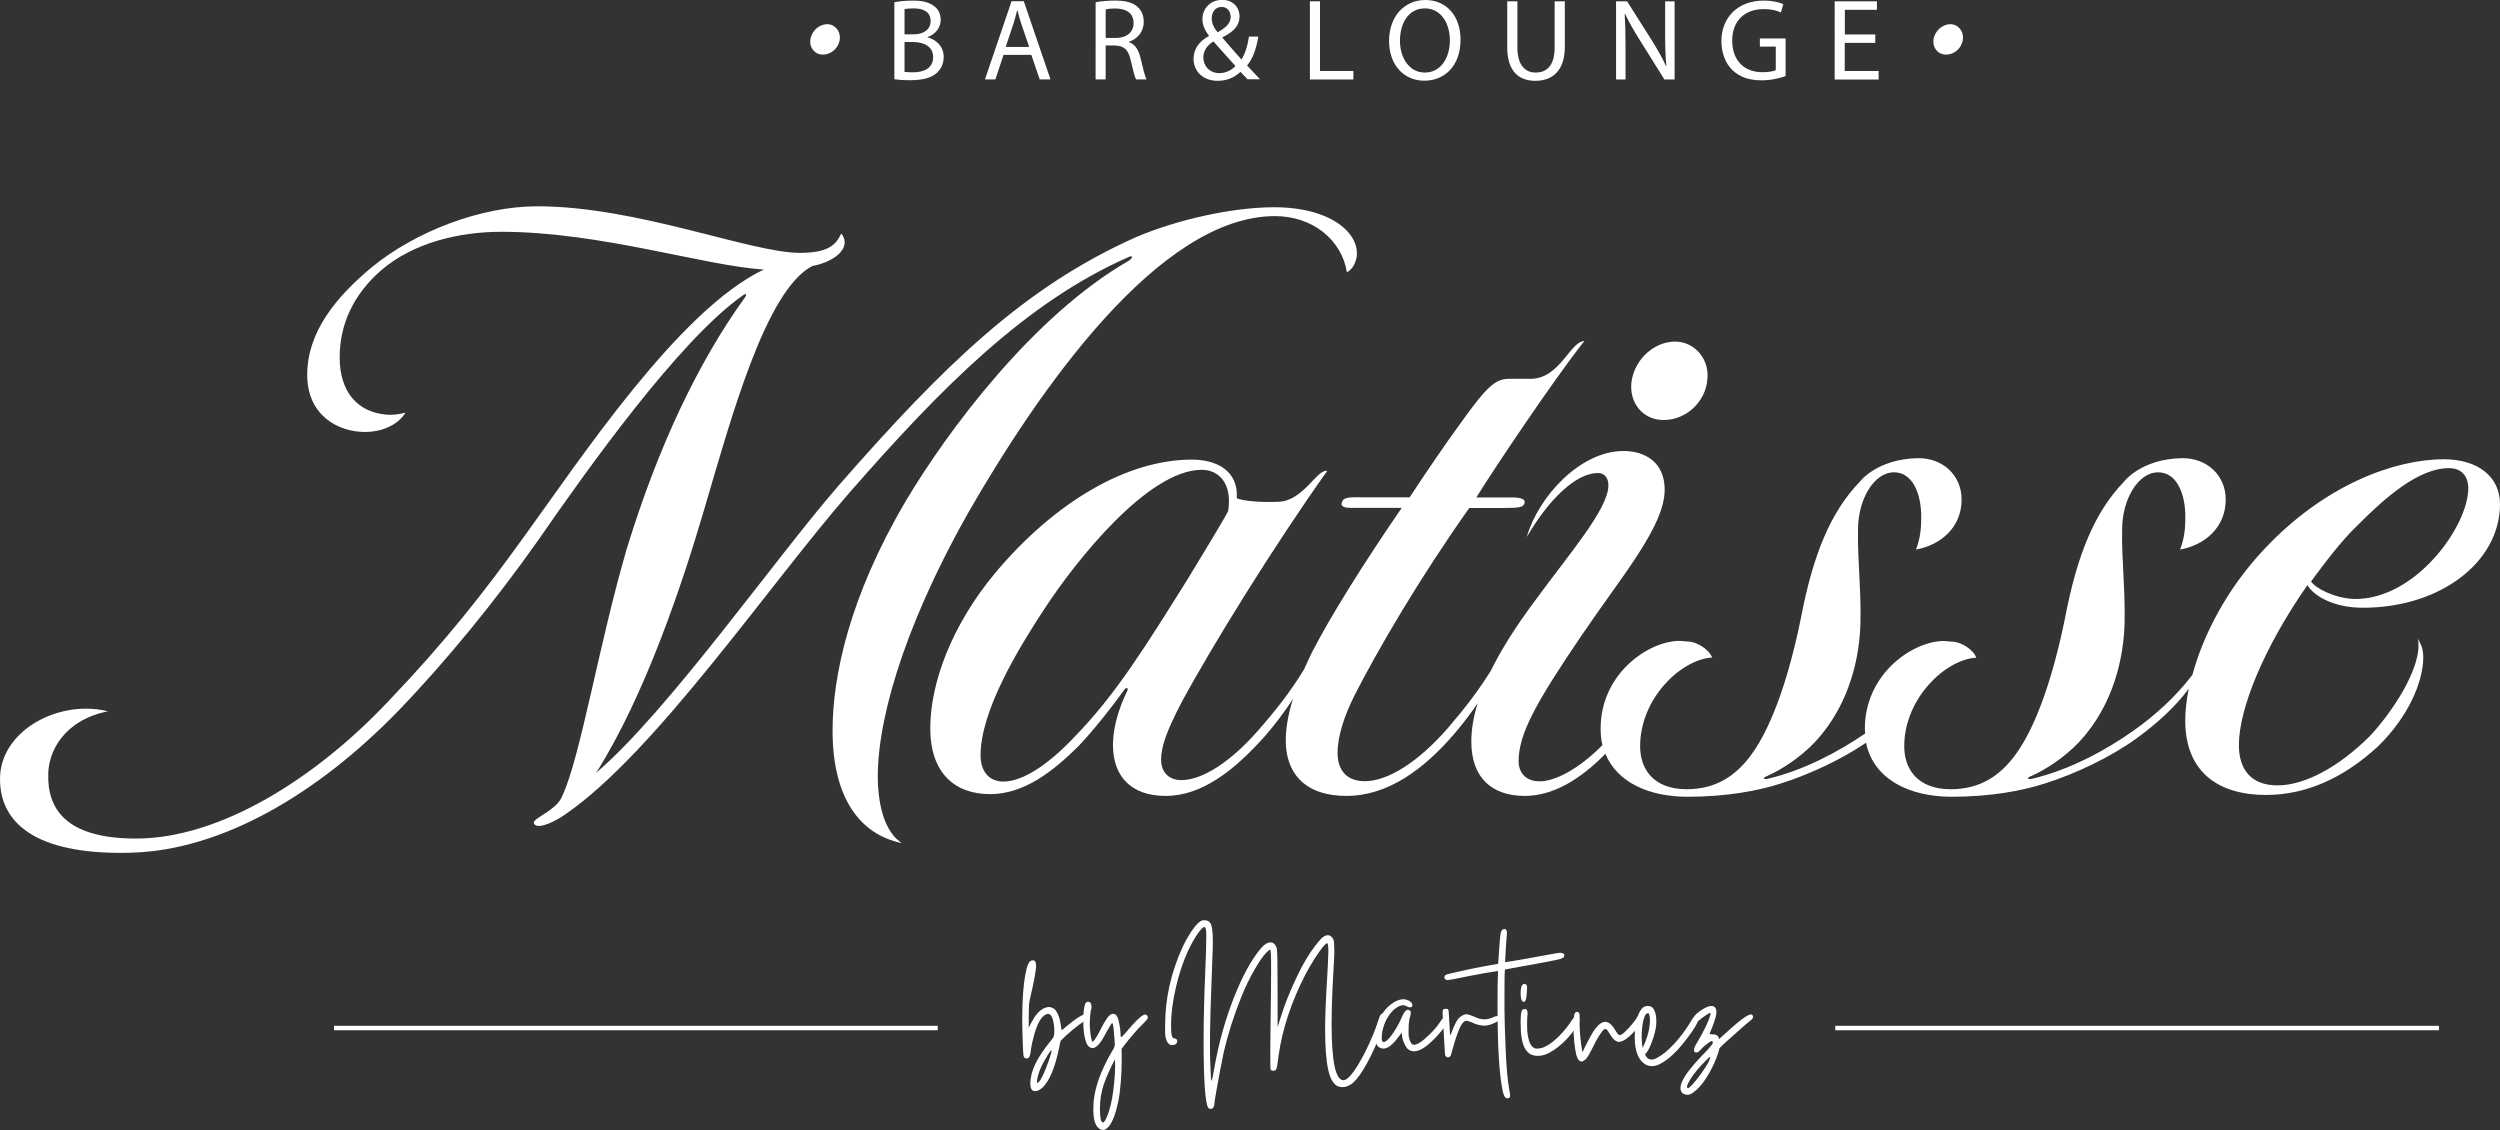 <?xml version="1.0" encoding="utf-8"?>
<!-- Generator: Adobe Illustrator 28.1.0, SVG Export Plug-In . SVG Version: 6.00 Build 0)  -->
<svg version="1.1" id="Layer_1" xmlns="http://www.w3.org/2000/svg" xmlns:xlink="http://www.w3.org/1999/xlink" x="0px" y="0px"
	 viewBox="0 0 208.81 94.38" style="enable-background:new 0 0 208.81 94.38;" xml:space="preserve">
<rect x="0" y="0" width="208.81" height="94.38" fill="#333333" stroke="none"/>
<style type="text/css">
	.st0{fill:#FFFFFF;}
</style>
<g>
	<g>
		<g>
			<path class="st0" d="M74.7,0.19c0.37-0.08,0.95-0.14,1.54-0.14c0.84,0,1.39,0.15,1.79,0.47c0.34,0.25,0.54,0.64,0.54,1.15
				c0,0.63-0.42,1.18-1.1,1.43v0.02c0.62,0.16,1.35,0.67,1.35,1.64c0,0.56-0.22,0.99-0.55,1.31C77.81,6.5,77.08,6.7,76.01,6.7
				c-0.58,0-1.03-0.04-1.31-0.08V0.19z M75.55,2.87h0.77c0.89,0,1.41-0.47,1.41-1.1c0-0.77-0.58-1.07-1.43-1.07
				c-0.39,0-0.61,0.03-0.75,0.06V2.87z M75.55,6c0.16,0.03,0.41,0.04,0.71,0.04c0.87,0,1.68-0.32,1.68-1.27
				c0-0.89-0.77-1.26-1.69-1.26h-0.7V6z"/>
			<path class="st0" d="M83.82,4.58l-0.68,2.05h-0.87l2.22-6.53h1.02l2.23,6.53h-0.9l-0.7-2.05H83.82z M85.96,3.92l-0.64-1.88
				c-0.15-0.43-0.24-0.81-0.34-1.19h-0.02c-0.1,0.39-0.2,0.78-0.33,1.18L84,3.92H85.96z"/>
			<path class="st0" d="M91.51,0.19c0.43-0.09,1.04-0.14,1.62-0.14c0.9,0,1.48,0.16,1.89,0.53c0.33,0.29,0.51,0.74,0.51,1.24
				c0,0.86-0.54,1.43-1.23,1.67v0.03c0.5,0.17,0.8,0.64,0.96,1.32c0.21,0.91,0.37,1.54,0.5,1.79h-0.87
				c-0.11-0.18-0.25-0.75-0.44-1.56c-0.19-0.9-0.54-1.24-1.31-1.27h-0.79v2.83h-0.84V0.19z M92.35,3.17h0.86
				c0.9,0,1.47-0.49,1.47-1.24c0-0.84-0.61-1.21-1.5-1.22c-0.41,0-0.7,0.04-0.83,0.08V3.17z"/>
			<path class="st0" d="M104.22,6.64c-0.18-0.18-0.36-0.37-0.61-0.64c-0.56,0.52-1.19,0.75-1.91,0.75c-1.27,0-2.01-0.85-2.01-1.83
				c0-0.89,0.53-1.5,1.28-1.91V2.97c-0.34-0.43-0.54-0.9-0.54-1.37c0-0.79,0.57-1.61,1.66-1.61c0.81,0,1.44,0.54,1.44,1.39
				c0,0.69-0.4,1.23-1.43,1.74v0.03c0.55,0.64,1.17,1.36,1.59,1.82c0.3-0.46,0.5-1.09,0.63-1.91h0.78
				c-0.17,1.03-0.46,1.84-0.94,2.41c0.35,0.37,0.69,0.74,1.08,1.15H104.22z M103.19,5.51c-0.39-0.43-1.11-1.22-1.84-2.05
				c-0.35,0.22-0.84,0.64-0.84,1.33c0,0.75,0.55,1.32,1.34,1.32C102.41,6.1,102.88,5.85,103.19,5.51z M101.21,1.53
				c0,0.47,0.21,0.82,0.49,1.17c0.66-0.38,1.09-0.73,1.09-1.28c0-0.4-0.22-0.84-0.76-0.84C101.49,0.58,101.21,1.03,101.21,1.53z"/>
			<path class="st0" d="M109.41,0.11h0.84v5.82h2.79v0.71h-3.63V0.11z"/>
			<path class="st0" d="M121.99,3.3c0,2.25-1.37,3.44-3.03,3.44c-1.72,0-2.94-1.34-2.94-3.31c0-2.07,1.29-3.43,3.03-3.43
				C120.84,0,121.99,1.37,121.99,3.3z M116.93,3.41c0,1.4,0.76,2.65,2.08,2.65c1.34,0,2.09-1.23,2.09-2.71
				c0-1.3-0.68-2.65-2.08-2.65C117.62,0.69,116.93,1.98,116.93,3.41z"/>
			<path class="st0" d="M126.74,0.11v3.87c0,1.46,0.65,2.08,1.52,2.08c0.97,0,1.59-0.64,1.59-2.08V0.11h0.85v3.81
				c0,2.01-1.06,2.83-2.47,2.83c-1.34,0-2.34-0.77-2.34-2.79V0.11H126.74z"/>
			<path class="st0" d="M134.98,6.64V0.11h0.92l2.09,3.3c0.48,0.77,0.86,1.45,1.17,2.12l0.02-0.01c-0.08-0.87-0.1-1.67-0.1-2.68
				V0.11h0.79v6.53h-0.85l-2.07-3.31c-0.46-0.73-0.89-1.47-1.22-2.18l-0.03,0.01c0.05,0.82,0.07,1.61,0.07,2.69v2.79H134.98z"/>
			<path class="st0" d="M149.14,6.35c-0.38,0.14-1.12,0.36-2.01,0.36c-0.99,0-1.8-0.25-2.44-0.86c-0.56-0.54-0.91-1.41-0.91-2.43
				c0.01-1.95,1.35-3.37,3.54-3.37c0.76,0,1.35,0.16,1.63,0.3l-0.2,0.69c-0.35-0.16-0.78-0.28-1.44-0.28
				c-1.59,0-2.63,0.99-2.63,2.63c0,1.66,1,2.64,2.52,2.64c0.55,0,0.93-0.08,1.12-0.17V3.89h-1.33V3.21h2.15V6.35z"/>
			<path class="st0" d="M156.62,3.58h-2.54v2.35h2.83v0.71h-3.67V0.11h3.53v0.71h-2.68v2.06h2.54V3.58z"/>
		</g>
	</g>
	<g>
		<path class="st0" d="M162.9,2.02c0.65,0,1.13,0.59,1.05,1.24c-0.06,0.71-0.68,1.3-1.41,1.3c-0.68,0-1.13-0.57-1.05-1.24
			C161.6,2.56,162.25,2.02,162.9,2.02z"/>
		<path class="st0" d="M69.09,2.02c0.65,0,1.13,0.59,1.05,1.24c-0.06,0.71-0.68,1.3-1.41,1.3c-0.68,0-1.13-0.57-1.05-1.24
			C67.79,2.56,68.44,2.02,69.09,2.02z"/>
	</g>
</g>
<g>
	<defs>
		<path id="SVGID_1_" d="M197.37,50.76c6.45,0,11.44-3.81,11.44-8.66c0-2.27-1.83-3.74-4.69-3.74c-4.11,0-9.98,2.13-15.04,7.55
			c-3.13,3.33-5.07,7.17-5.96,10.45c-1.38,1.83-3.18,3.44-4.91,4.66c-2.27,1.61-5.35,3.3-8.51,4.03c-0.37,0.07-0.44-0.07-0.07-0.22
			c1.17-0.51,2.79-1.54,4.03-2.86c2.13-2.27,3.45-5.43,3.74-8.95c0.22-2.79-0.22-6.31-0.15-8.8c0-2.49,1.32-4.77,3.01-4.77
			c1.54,0,2.27,1.76,2.27,3.74c0,0.88-0.07,1.76-0.44,2.71c2.05-0.37,3.81-1.83,3.81-4.18c0-2.05-1.61-3.49-3.67-3.45
			c-3.45,0.07-4.85,1.99-4.85,1.99c-2.39,2.47-3.88,6.01-4.9,11.36c-0.95,4.69-2.35,8.95-4.11,11.37c-1.32,1.83-3.01,2.93-5.43,2.93
			c-2.79,0-3.89-1.69-3.89-3.59c0-1.72,0.63-3.29,1.55-4.54c0.07-0.08,0.13-0.17,0.2-0.25c1.22-1.54,2.87-2.53,4.27-2.61
			c-0.29-0.73-1.25-1.25-1.83-1.32l-0.88-0.07c-2.57,0-6.6,2.71-6.6,7.33c0,0.14,0.01,0.27,0.02,0.4c-2.23,1.53-5.15,3.08-8.14,3.78
			c-0.37,0.07-0.44-0.07-0.07-0.22c1.17-0.51,2.79-1.54,4.03-2.86c2.13-2.27,3.45-5.43,3.74-8.95c0.22-2.79-0.22-6.31-0.15-8.8
			c0-2.49,1.32-4.77,3.01-4.77c1.54,0,2.27,1.76,2.27,3.74c0,0.88-0.07,1.76-0.44,2.71c2.05-0.37,3.81-1.83,3.81-4.18
			c0-2.05-1.61-3.49-3.67-3.45c-3.45,0.07-4.85,1.99-4.85,1.99c-2.39,2.47-3.88,6.01-4.9,11.36c-0.95,4.69-2.35,8.95-4.11,11.37
			c-1.32,1.83-3.01,2.93-5.43,2.93c-2.79,0-3.89-1.69-3.89-3.59c0-4.03,3.45-7.26,6.01-7.41c-0.29-0.73-1.25-1.25-1.83-1.32
			l-0.88-0.07c-2.57,0-6.6,2.71-6.6,7.33c0,0.49,0.05,0.95,0.15,1.38c-2.05,2.06-3.99,3.02-5.24,3.02c-1.25,0-1.76-0.81-1.76-1.69
			c0-2.27,1.47-4.91,5.21-10.42c3.37-4.99,6.99-9.17,6.99-12.25c0-2.27-1.61-3.23-3.45-3.23c-3.59,0-7.11,3.81-8.07,7.19
			c1.83-3.15,4.11-5.35,5.94-5.35c0.59,0,0.88,0.44,0.88,1.03c0,1.98-3.33,5.79-6.11,9.61c-1.59,2.12-2.83,4.08-3.72,5.89
			c-0.97,1.55-2.03,2.97-3.55,4.74c-2.42,2.79-4.99,4.47-6.97,4.47c-1.61,0-2.27-1.03-2.27-2.35c0-1.47,0.59-3.15,1.39-4.77
			c1.98-3.89,5.5-9.9,9.61-15.7h2.86c1.39,0,1.69-0.07,1.76-0.44c0.07-0.29-0.29-0.44-1.1-0.44h-2.93
			c1.25-2.05,6.45-9.83,9.02-13.06c-1.17,0-2.05,3.15-4.47,3.15c-0.51,0-1.39,0-1.76,0c-1.17,0-1.83,0.51-4.18,3.81
			c-1.03,1.39-3.08,4.4-4.18,6.09h-3.81c-0.95,0-1.69-0.07-1.83,0.37c-0.15,0.29,0,0.51,0.73,0.51h4.25
			c-3.23,4.69-6.01,9.17-7.48,12.03c-0.25,0.5-0.47,0.99-0.68,1.46c-1.13,1.85-2.31,3.37-3.94,5.22c-2.2,2.49-4.55,4.03-6.31,4.03
			c-1.1,0-1.69-0.73-1.69-1.69c0-1.17,0.51-2.49,1.69-4.77c2.57-4.77,7.85-13.28,12.18-19.36c-0.81-0.22-1.98,2.49-4.03,2.57
			c-1.61,0.07-3.01-0.07-3.52-0.29c0.15-2.35-1.76-3.23-3.74-3.23c-5.43,0-11.44,3.52-16.43,9.46c-3.67,4.4-5.43,9.24-5.43,12.98
			c0,3.74,2.05,5.5,4.99,5.5c2.86,0,5.28-1.91,7.41-4.03c1.32-1.39,2.86-3.37,3.81-4.69c0.22-0.29,0.37-0.07,0.22,0.15
			c-0.29,0.59-1.17,2.49-1.17,4.47c0,2.64,1.54,4.25,4.4,4.25c3.08,0,5.79-2.2,8.29-4.99c0.81-0.94,1.62-1.99,2.34-3.11
			c-0.46,1.49-0.66,2.81-0.58,3.99c0.22,2.57,1.91,4.11,5.06,4.11c3.37,0,6.38-2.13,9.02-5.21c0.71-0.84,1.36-1.68,1.93-2.53
			c-0.35,1.14-0.53,2.2-0.53,3.19c0,3.08,1.76,4.55,4.47,4.55c2.27,0,4.55-1.29,6.73-3.52c0.99,2.43,3.71,3.59,6.86,3.59
			c3.3,0,5.94-0.51,7.77-1.1c2.38-0.75,5.06-2,7.14-3.41c0.62,3.05,3.62,4.51,7.14,4.51c3.3,0,5.94-0.51,7.77-1.1
			c2.57-0.81,5.5-2.2,7.63-3.74c1.77-1.28,3.29-2.67,4.41-4.18c-0.19,0.95-0.29,1.84-0.29,2.64c0,4.4,2.86,6.23,6.75,6.23
			c3.3,0,6.45-1.39,9.32-4.03c2.57-2.49,3.81-5.43,3.81-7.48c0-0.73-0.22-1.1-0.44-1.54c0.44,2.49-2.49,6.53-4.03,8.14
			c-2.57,2.57-5.43,4.11-7.7,4.11c-2.27,0-3.23-1.39-3.23-3.37c0-2.93,1.98-7.99,5.72-13.35C193.26,49.73,194.8,50.76,197.37,50.76z
			 M197,43.79c2.2-2.2,4.99-4.69,7.55-4.69c1.1,0,1.61,0.73,1.61,1.69c0,3.15-4.4,9.32-9.54,9.24c-1.69-0.07-3.3-0.95-3.59-1.47
			C194.07,47.16,195.53,45.18,197,43.79z M89.75,61.54c-1.91,2.05-4.18,3.74-5.94,3.74c-1.17,0-1.91-0.81-1.91-2.2
			c0-3.67,3.08-8.8,5.35-12.25c2.64-4.03,8.65-11.59,13.13-11.59c1.39,0,2.57,1.1,2.2,3.45c-0.37,0.73-2.42,4.11-3.45,5.79
			C95.77,53.84,93.2,58.02,89.75,61.54z M136.27,31.88c0.29-1.97,1.97-3.35,3.64-3.35c1.67,0,2.91,1.53,2.69,3.2
			c-0.15,1.82-1.75,3.35-3.64,3.35C137.21,35.09,136.05,33.63,136.27,31.88z M75.33,70.42c-3.59-0.73-5.79-3.89-5.79-9.39
			c0-4.55,1.39-11.15,6.09-19.14c3.52-5.94,10.71-15.55,18.63-20.1c0.44-0.29,0.37-0.51-0.07-0.29
			c-8.58,3.81-15.62,10.93-23.25,19.66C64.18,48.93,54.72,62.86,47.24,68c-0.81,0.59-2.2,1.25-2.57,0.88
			c-0.29-0.29,0.22-0.51,1.1-1.1c0.59-0.44,0.95-0.73,1.17-1.25c1.54-3.23,3.08-12.76,5.43-20.76c2.57-8.36,5.87-15.4,9.83-20.9
			c0.22-0.29,0.15-0.44-0.22-0.15c-5.28,3.74-12.91,14.45-17.02,20.39c-3.52,4.99-7.63,10.05-11.66,14.23
			C26.55,66.31,18.56,71,11,71.22c-7.33,0.22-11-2.05-11-6.16c0-3.45,3.59-5.87,7.19-5.87c0.66,0,1.17,0.07,1.83,0.22
			c-3.67,0.73-4.99,3.37-4.99,5.28c-0.07,2.86,1.47,5.35,7.33,5.35c7.04,0,15.04-5.06,21.05-11.44c4.84-5.06,7.99-9.1,11.37-13.79
			c4.69-6.45,12.91-18.92,20.02-22.3c-4.91-0.29-13.64-3.15-21.93-3.15c-3.45,0-7.33,0.88-10.05,3.23
			c-2.27,1.98-3.45,4.47-3.45,7.26c0,2.93,1.54,4.55,3.81,4.77c0.51,0.07,1.1,0,1.69-0.15c-0.73,1.17-2.2,1.61-3.37,1.61
			c-2.27,0-4.84-1.39-4.84-4.77c0-3.59,2.42-6.53,5.43-9.02c3.59-2.93,9.02-5.06,13.79-5.06c8.36,0,17.82,3.89,21.93,3.89
			c2.35,0,3.01-0.66,3.45-1.61c0.15,0.15,0.29,0.44,0.29,0.73c0,0.88-1.17,1.69-2.71,1.98c-3.89,2.05-6.75,12.62-9.02,20.32
			c-1.83,6.23-4.91,15.48-9.02,22c6.01-5.13,14.89-17.82,20.24-23.98c8.8-10.05,15.48-16.58,24.86-20.76
			c3.45-1.47,8.07-2.49,11.52-2.49c4.77,0,7.19,2.2,6.89,4.18c-0.15,0.73-0.51,1.1-0.81,1.25c-0.44-2.71-2.86-4.69-6.01-4.69
			c-9.68,0-19.73,14.52-25.67,24.86c-5.5,9.76-7.77,17.9-7.48,22.81C73.49,67.85,74.08,69.61,75.33,70.42z"/>
	</defs>
	<use xlink:href="#SVGID_1_"  style="overflow:visible;fill:#FFFFFF;"/>
	<clipPath id="SVGID_00000119075496900965884530000016399965193341370504_">
		<use xlink:href="#SVGID_1_"  style="overflow:visible;"/>
	</clipPath>
</g>
<g>
	<g>
		<g>
			<path class="st0" d="M86.46,91.14c-0.27,0-0.4-0.21-0.4-0.64c0-0.52,0.14-1.07,0.42-1.65c0.28-0.58,0.73-1.24,1.35-2
				c0.1-0.12,0.17-0.23,0.19-0.31c0.03-0.08,0.04-0.21,0.04-0.38c0-0.43-0.05-0.78-0.14-1.06c-0.09-0.28-0.22-0.42-0.4-0.42h-0.01
				c-0.48,0.1-0.87,0.73-1.17,1.9c-0.12,0.44-0.19,0.78-0.22,1.01c-0.03,0.21-0.05,0.38-0.08,0.51c-0.05,0.21-0.14,0.31-0.29,0.31
				c-0.14,0-0.23-0.08-0.26-0.23c-0.02-0.07-0.03-0.31-0.05-0.71c-0.04-0.89-0.06-1.67-0.06-2.36c0-1.58,0.09-2.83,0.27-3.75
				c0.13-0.74,0.31-1.12,0.54-1.14l0.08-0.01c0.18,0,0.27,0.16,0.27,0.49c0,0.17-0.05,0.52-0.15,1.05c-0.1,0.53-0.21,1.03-0.33,1.52
				c-0.05,0.2-0.09,0.42-0.11,0.64s-0.03,0.86-0.03,1.93l0.25-0.48c0.28-0.54,0.6-0.91,0.95-1.11c0.18-0.09,0.35-0.14,0.5-0.14
				c0.1,0,0.22,0.04,0.36,0.11c0.14,0.07,0.27,0.24,0.38,0.49c0.11,0.25,0.18,0.51,0.22,0.77l0.09,0.58l0.42-0.35
				c0.8-0.67,1.34-1,1.62-1l0.06,0.01c0.09,0.03,0.14,0.08,0.14,0.15c0,0.11-0.06,0.21-0.17,0.29c-0.78,0.52-1.5,1.11-2.16,1.78
				l-0.18,0.86c-0.32,1.45-0.75,2.46-1.3,3.02C86.85,91.03,86.65,91.14,86.46,91.14z M86.64,90.46c0.02,0,0.05-0.02,0.1-0.07
				c0.21-0.18,0.49-0.77,0.84-1.75c0.17-0.48,0.25-0.77,0.25-0.88c0-0.02-0.01-0.03-0.02-0.03c-0.05,0-0.23,0.26-0.52,0.77
				c-0.27,0.45-0.46,0.87-0.57,1.27c-0.07,0.26-0.11,0.45-0.11,0.58C86.62,90.42,86.62,90.46,86.64,90.46z"/>
			<path class="st0" d="M92.12,94.38c-0.13,0-0.27-0.07-0.41-0.2c-0.26-0.26-0.39-0.76-0.39-1.51v-0.13c0-1.42,0.55-3.05,1.65-4.88
				c0.09-0.13,0.14-0.28,0.14-0.45c0-0.12-0.02-0.35-0.05-0.71c-0.02-0.3-0.04-0.54-0.06-0.7c-0.03-0.24-0.07-0.35-0.11-0.35
				c-0.04,0-0.22,0.29-0.54,0.87c-0.41,0.81-0.78,1.22-1.11,1.22c-0.23-0.02-0.41-0.18-0.53-0.5c-0.15-0.42-0.23-1-0.23-1.75
				c0-0.63,0.05-1.09,0.14-1.4c0.05-0.15,0.13-0.22,0.26-0.22c0.19,0,0.29,0.15,0.29,0.46c0,0.11-0.02,0.18-0.06,0.22
				c-0.06,0.43-0.09,0.82-0.09,1.17c0,0.21,0.02,0.48,0.06,0.81c0.04,0.33,0.1,0.57,0.18,0.71c0.21-0.22,0.43-0.58,0.67-1.07
				c0.17-0.34,0.34-0.63,0.51-0.89c0.17-0.26,0.34-0.39,0.5-0.4c0.1,0,0.18,0.02,0.24,0.06c0.11,0.09,0.2,0.28,0.27,0.59
				c0.1,0.46,0.14,0.81,0.14,1.06c0,0.15,0.02,0.23,0.06,0.23c0.03,0,0.14-0.11,0.33-0.32c0.87-1.04,1.42-1.56,1.66-1.56
				c0.05,0,0.1,0.02,0.14,0.05c0.06,0.05,0.09,0.11,0.09,0.18c0,0.03-0.01,0.07-0.04,0.14c-0.03,0.06-0.14,0.19-0.34,0.38
				c-0.54,0.52-1.14,1.22-1.81,2.11l0.01,0.95c0,0.57-0.03,1.18-0.08,1.84c-0.05,0.66-0.12,1.2-0.21,1.61
				c-0.2,0.97-0.45,1.66-0.77,2.06C92.47,94.27,92.3,94.38,92.12,94.38z M92.15,93.75c0.14-0.07,0.32-0.42,0.51-1.05
				c0.17-0.56,0.3-1.28,0.39-2.16c0.06-0.59,0.09-1.07,0.09-1.46v-0.17l-0.02-0.42c-0.37,0.69-0.67,1.37-0.91,2.03
				c-0.22,0.63-0.34,1.33-0.34,2.09c0,0.75,0.08,1.13,0.25,1.13H92.15z"/>
			<path class="st0" d="M101.13,92.62c-0.09,0-0.16-0.03-0.22-0.1c-0.25-0.43-0.38-2.31-0.38-5.63c0-1.73,0.05-3.66,0.14-5.79
				c0.05-1.2,0.08-2.09,0.08-2.65v-0.52c-0.01-0.33-0.06-0.5-0.15-0.5c-0.12,0-0.3,0.18-0.56,0.55c-0.26,0.37-0.53,0.85-0.81,1.44
				c-0.42,0.91-0.76,1.94-1.02,3.08c-0.26,1.15-0.4,2.17-0.4,3.06c0,0.46,0.02,0.77,0.06,0.93s0.11,0.24,0.22,0.24
				c0.16,0.02,0.24,0.1,0.24,0.24c0,0.04-0.02,0.1-0.06,0.16c-0.06,0.11-0.19,0.16-0.37,0.16c-0.18,0-0.31-0.09-0.41-0.27
				c-0.1-0.18-0.16-0.41-0.17-0.69l-0.01-0.4c0-0.12,0-0.23,0.01-0.33c0-2.21,0.49-4.38,1.46-6.51c0.29-0.6,0.58-1.1,0.88-1.51
				c0.3-0.41,0.55-0.64,0.75-0.7c0.07-0.02,0.14-0.02,0.2-0.02c0.19,0,0.35,0.07,0.46,0.21c0.15,0.19,0.23,0.7,0.23,1.53
				c0,0.4-0.01,0.89-0.04,1.5c-0.13,3.26-0.2,5.63-0.2,7.12c0,0.9,0.02,1.69,0.06,2.36c0.02,0.46,0.04,0.69,0.07,0.69
				c0.04,0,0.13-0.44,0.28-1.31c0.36-1.98,0.89-3.84,1.58-5.61c0.69-1.76,1.43-3.13,2.23-4.1c0.3-0.36,0.58-0.54,0.83-0.54
				c0.25,0,0.42,0.17,0.54,0.5c0.04,0.33,0.06,1.47,0.06,3.41v3.17l0.25-0.79c0.31-1.03,0.77-2.19,1.39-3.48
				c0.62-1.3,1.28-2.33,1.98-3.1c0.2-0.21,0.39-0.31,0.58-0.31c0.13,0,0.26,0.07,0.38,0.22c0.04,0.05,0.07,0.12,0.1,0.2
				c0.02,0.08,0.04,0.2,0.04,0.36s0.01,0.4,0.02,0.72c0,0.1-0.01,0.37-0.04,0.83l-0.11,2.02c-0.05,1.06-0.08,2.08-0.08,3.04
				c0,3.15,0.33,4.72,0.99,4.72c0.22,0,0.49-0.23,0.83-0.69c0.54-0.75,1.09-1.78,1.64-3.09c0.21-0.51,0.35-0.89,0.42-1.14
				c0.08-0.29,0.16-0.48,0.23-0.56c0.05-0.05,0.1-0.08,0.16-0.08c0.16,0,0.24,0.1,0.24,0.29c0,0.09-0.03,0.24-0.08,0.47
				c-0.05,0.23-0.26,0.77-0.63,1.63c-0.8,1.85-1.51,3.02-2.15,3.5c-0.26,0.17-0.5,0.25-0.74,0.25c-0.18,0-0.36-0.05-0.52-0.14
				c-0.3-0.22-0.53-0.66-0.67-1.3c-0.18-0.82-0.26-1.95-0.26-3.4c0-1.11,0.06-2.53,0.17-4.27c0.06-1.12,0.1-1.86,0.1-2.23
				c0-0.4-0.03-0.63-0.09-0.68h-0.02c-0.06,0-0.19,0.12-0.38,0.35c-0.19,0.24-0.41,0.55-0.67,0.96c-0.26,0.4-0.5,0.83-0.74,1.27
				c-1.18,2.29-1.93,4.54-2.25,6.76c-0.04,0.32-0.08,0.56-0.1,0.74c-0.03,0.18-0.05,0.3-0.08,0.38c-0.02,0.08-0.05,0.13-0.09,0.15
				c-0.03,0.02-0.08,0.03-0.14,0.04c-0.13,0-0.21-0.03-0.26-0.08c-0.02-0.05-0.03-0.56-0.03-1.53c0-0.56,0.01-1.22,0.02-2
				c0.03-2.25,0.05-3.89,0.05-4.92c0-0.57-0.01-0.95-0.02-1.15l-0.01-0.15v-0.05c0-0.14-0.02-0.22-0.06-0.22s-0.13,0.06-0.26,0.18
				c-0.29,0.28-0.63,0.77-1.03,1.47c-0.4,0.69-0.76,1.43-1.08,2.21c-0.64,1.59-1.14,3.15-1.5,4.7c-0.19,0.92-0.38,1.92-0.57,2.98
				c-0.13,0.71-0.19,1.1-0.19,1.16C101.44,92.41,101.33,92.62,101.13,92.62z"/>
			<path class="st0" d="M118.1,87.81c-0.21,0-0.4-0.08-0.55-0.23c-0.12-0.13-0.22-0.32-0.31-0.54c-0.09-0.23-0.14-0.44-0.14-0.63
				c0-0.09-0.01-0.13-0.02-0.13c-0.02,0-0.11,0.11-0.29,0.34c-0.46,0.64-0.88,0.96-1.23,0.96c-0.22,0-0.4-0.08-0.52-0.25
				c-0.13-0.19-0.2-0.45-0.2-0.78c0-0.5,0.17-1.06,0.5-1.68c0.22-0.41,0.51-0.74,0.87-1.01c0.36-0.27,0.69-0.4,1.01-0.4
				c0.19,0.01,0.36,0.06,0.52,0.16c0.15,0.1,0.23,0.21,0.23,0.32c0,0.13-0.07,0.2-0.21,0.2c-0.07,0-0.16-0.03-0.26-0.09
				c-0.1-0.06-0.21-0.09-0.32-0.09c-0.15,0-0.36,0.08-0.6,0.25c-0.25,0.17-0.5,0.46-0.74,0.87c-0.26,0.45-0.41,0.97-0.43,1.55
				c0,0.03,0,0.08,0,0.15c0,0.07,0.02,0.13,0.04,0.18c0.03,0.05,0.06,0.08,0.11,0.08c0.17,0,0.4-0.21,0.71-0.63
				c0.24-0.33,0.48-0.73,0.71-1.21c0.02-0.04,0.04-0.09,0.06-0.14c0.19-0.48,0.38-0.72,0.55-0.72c0.03,0,0.05,0,0.07,0.01
				c0.12,0.05,0.18,0.13,0.18,0.23c0,0.1-0.02,0.21-0.06,0.31c-0.09,0.3-0.13,0.67-0.13,1.11c0,0.03,0,0.14,0,0.35
				c0,0.21,0.05,0.41,0.13,0.61c0.05,0.12,0.09,0.2,0.14,0.24c0.04,0.04,0.1,0.06,0.18,0.06c0.22,0,0.5-0.15,0.84-0.44
				c0.34-0.29,0.62-0.56,0.84-0.81c0.22-0.25,0.41-0.49,0.56-0.73c0.11-0.2,0.22-0.3,0.35-0.3c0.06,0,0.11,0.03,0.15,0.08
				c0.03,0.05,0.05,0.11,0.05,0.18v0.02c0,0.15-0.12,0.37-0.35,0.66c-0.29,0.38-0.62,0.75-0.99,1.09
				C118.99,87.54,118.5,87.81,118.1,87.81z"/>
			<path class="st0" d="M120.95,88.31c-0.07,0-0.13-0.02-0.18-0.07c-0.05-0.05-0.08-0.11-0.08-0.18l-0.2-3.44v-0.04
				c0-0.13,0.02-0.22,0.06-0.26c0.04-0.04,0.1-0.06,0.18-0.06c0.02,0,0.07,0,0.14,0.01c0.07,0.01,0.11,0.08,0.13,0.21l0.11,1.88
				c0.01,0.07,0.01,0.1,0.02,0.1c0.01,0,0.03-0.02,0.05-0.07c0.27-0.74,0.5-1.2,0.7-1.38c0.21-0.19,0.41-0.29,0.6-0.29
				c0.15,0,0.37,0.07,0.66,0.2c0.28,0.14,0.56,0.22,0.83,0.22c0.26,0,0.51-0.06,0.76-0.18c0.14-0.06,0.25-0.1,0.34-0.1
				c0.07,0,0.12,0.02,0.15,0.06c0.03,0.04,0.04,0.09,0.04,0.14c0,0.09-0.04,0.16-0.12,0.22c-0.45,0.26-0.84,0.39-1.18,0.39
				l-0.12-0.01c-0.35-0.04-0.66-0.13-0.91-0.27c-0.03-0.01-0.05-0.01-0.06-0.02c-0.19-0.07-0.32-0.11-0.37-0.11
				c-0.09,0-0.18,0.04-0.28,0.13c-0.27,0.25-0.61,1.16-1.03,2.72C121.16,88.23,121.08,88.29,120.95,88.31z"/>
			<path class="st0" d="M125.9,91.74c-0.05,0-0.11-0.03-0.18-0.09s-0.14-0.24-0.21-0.54c-0.29-1.36-0.43-3.73-0.43-7.13
				c0-1.29,0.01-2.25,0.04-2.88c-0.78,0.11-1.6,0.26-2.45,0.43c-1.07,0.22-1.65,0.33-1.74,0.33c-0.1,0-0.17-0.02-0.22-0.07
				c-0.05-0.05-0.07-0.1-0.07-0.16c0-0.02,0.01-0.05,0.02-0.1c0.01-0.05,0.08-0.1,0.2-0.15c1.42-0.35,2.84-0.64,4.27-0.88l0.08-1.11
				c0.05-0.77,0.09-1.24,0.13-1.42c0.06-0.26,0.16-0.38,0.31-0.38c0.14,0,0.22,0.11,0.22,0.34c-0.01,0.02-0.01,0.05-0.01,0.07
				c-0.01,0.21-0.04,0.57-0.08,1.08l-0.03,0.58c-0.03,0.38-0.04,0.6-0.04,0.67v0.03h0.01c0.04,0,0.23-0.03,0.55-0.08
				c0.76-0.12,1.63-0.28,2.61-0.46c0.85-0.16,1.32-0.24,1.41-0.24c0.11,0,0.2,0.02,0.27,0.06c0.07,0.04,0.1,0.09,0.1,0.16
				c0,0.14-0.12,0.24-0.36,0.3c-0.4,0.11-1.47,0.32-3.21,0.62l-1.39,0.26c-0.03,0.25-0.04,0.88-0.04,1.9c0,0.17,0,0.64,0,1.41
				c0,0.77,0.04,1.9,0.1,3.4s0.17,2.62,0.31,3.38c0.04,0.18,0.06,0.32,0.06,0.41v0.1c0,0.05-0.03,0.09-0.09,0.12
				C126,91.73,125.95,91.74,125.9,91.74z"/>
			<path class="st0" d="M127.28,83.68c-0.02,0-0.06-0.01-0.11-0.04c-0.05-0.02-0.1-0.12-0.13-0.28c-0.02-0.13-0.03-0.27-0.03-0.42
				c0-0.36,0.06-0.6,0.17-0.7c0.04-0.04,0.09-0.06,0.14-0.06c0.15,0,0.23,0.1,0.23,0.3c0,0.08-0.01,0.19-0.02,0.33
				c-0.02,0.37-0.05,0.6-0.1,0.71C127.4,83.63,127.34,83.68,127.28,83.68z M128.43,88.19c-0.47,0-0.82-0.2-1.05-0.6
				c-0.25-0.43-0.37-1.13-0.37-2.09v-0.12c0-0.54,0.04-0.87,0.11-0.99c0.05-0.07,0.13-0.11,0.26-0.11c0.14,0,0.21,0.13,0.21,0.38
				c0,0.07-0.01,0.15-0.02,0.24c-0.02,0.2-0.02,0.44-0.02,0.72c0,0.07,0,0.22,0.01,0.44c0.01,0.22,0.05,0.5,0.14,0.83
				c0.09,0.33,0.25,0.55,0.48,0.67c0.07,0.02,0.15,0.02,0.23,0.02c0.35,0,0.75-0.16,1.18-0.49c0.44-0.33,0.85-0.74,1.24-1.24
				c0.19-0.24,0.35-0.46,0.48-0.67c0.1-0.15,0.21-0.23,0.34-0.23c0.04,0,0.09,0.01,0.13,0.03c0.1,0.05,0.15,0.12,0.15,0.22
				c0,0.07-0.03,0.16-0.09,0.26c-0.14,0.28-0.35,0.58-0.62,0.91c-0.45,0.57-0.96,1.03-1.54,1.4
				C129.26,88.05,128.84,88.19,128.43,88.19z"/>
			<path class="st0" d="M132.1,88.66c-0.12,0-0.22-0.07-0.3-0.21c-0.06-0.11-0.11-0.22-0.14-0.34c-0.16-0.69-0.24-1.52-0.24-2.48
				c0-0.36,0.02-0.63,0.06-0.82c0.04-0.19,0.11-0.29,0.22-0.3c0.16,0,0.24,0.11,0.24,0.32c-0.01,0.17-0.01,0.33-0.01,0.5
				c0,0.8,0.08,1.65,0.24,2.56c0.16-0.35,0.38-0.79,0.67-1.32c0.44-0.81,0.85-1.22,1.23-1.22c0.3,0,0.58,0.24,0.85,0.71
				c0.17,0.27,0.28,0.4,0.35,0.4c0.19,0,0.54-0.31,1.05-0.92c0.19-0.23,0.32-0.41,0.39-0.54c0.07-0.13,0.16-0.19,0.28-0.19
				c0.05,0,0.1,0.02,0.14,0.06s0.06,0.09,0.06,0.16c0,0.19-0.16,0.48-0.46,0.87c-0.24,0.29-0.5,0.55-0.78,0.78
				c-0.29,0.23-0.53,0.34-0.73,0.34c-0.25,0-0.52-0.23-0.79-0.7c-0.14-0.25-0.26-0.38-0.34-0.38c-0.07,0-0.18,0.08-0.3,0.24
				c-0.24,0.32-0.47,0.72-0.7,1.2c-0.13,0.26-0.25,0.49-0.37,0.7c-0.12,0.21-0.23,0.36-0.33,0.44
				C132.27,88.62,132.18,88.66,132.1,88.66z"/>
			<path class="st0" d="M137.97,89.05c-0.17,0-0.33-0.04-0.48-0.11c-0.64-0.35-0.95-1.12-0.95-2.31c0-0.66,0.09-1.25,0.26-1.76
				c0.19-0.57,0.46-0.85,0.82-0.85c0.26,0,0.44,0.11,0.54,0.34c0.12,0.24,0.18,0.52,0.18,0.84v0.28c-0.01,0.42-0.15,0.98-0.42,1.68
				c-0.15,0.38-0.28,0.62-0.38,0.74c-0.09,0.09-0.13,0.14-0.13,0.18c0,0.04,0.03,0.09,0.09,0.17c0.11,0.17,0.26,0.25,0.44,0.25
				c0.13,0,0.28-0.04,0.44-0.13c0.43-0.22,0.89-0.59,1.39-1.12c0.5-0.53,0.95-1.12,1.35-1.76c0.1-0.18,0.18-0.31,0.24-0.4
				c0.06-0.09,0.11-0.14,0.14-0.16c0.03-0.02,0.07-0.03,0.1-0.03c0.17,0,0.25,0.07,0.25,0.2c0,0.28-0.34,0.86-1.03,1.75
				c-0.79,1.03-1.53,1.71-2.24,2.05C138.37,89,138.16,89.05,137.97,89.05z M137.2,87.53c0.41-0.86,0.61-1.63,0.61-2.32v-0.05
				c-0.02-0.36-0.07-0.54-0.17-0.54c-0.02,0-0.06,0.02-0.14,0.06c-0.07,0.04-0.16,0.25-0.26,0.63c-0.08,0.37-0.12,0.81-0.12,1.3
				C137.12,86.98,137.15,87.29,137.2,87.53z"/>
			<path class="st0" d="M140.94,91.44c-0.14,0-0.29-0.05-0.42-0.14c-0.11-0.12-0.16-0.25-0.16-0.41c0-0.32,0.18-0.73,0.53-1.23
				c0.36-0.5,0.79-1,1.29-1.51c0.59-0.6,0.88-0.95,0.88-1.04c0-0.11-0.03-0.16-0.09-0.16c-0.04,0-0.12,0.04-0.23,0.12
				c-0.11,0.08-0.23,0.17-0.36,0.28c-0.13,0.11-0.24,0.22-0.34,0.33c-0.13,0.15-0.25,0.23-0.35,0.23c-0.13,0-0.2-0.06-0.2-0.19
				c0-0.02,0.01-0.08,0.03-0.18c0.02-0.1,0.14-0.33,0.36-0.69c0.19-0.32,0.37-0.65,0.54-1c0.3-0.63,0.45-1.03,0.45-1.2
				c0-0.04-0.01-0.06-0.03-0.06c-0.03,0-0.17,0.08-0.42,0.25c-0.24,0.16-0.39,0.28-0.46,0.35c-0.07,0.07-0.14,0.11-0.22,0.11
				c-0.04,0-0.07-0.01-0.11-0.03c-0.09-0.05-0.14-0.13-0.14-0.24l0.01-0.09c0.05-0.15,0.26-0.35,0.65-0.6
				c0.33-0.21,0.6-0.32,0.79-0.32c0.12,0,0.22,0.04,0.3,0.12c0.08,0.08,0.12,0.21,0.12,0.39c0,0.09-0.01,0.19-0.03,0.3
				c-0.11,0.43-0.28,0.92-0.53,1.48l-0.01,0.02c0,0.04,0.07,0.06,0.22,0.06c0.15,0,0.27,0.02,0.37,0.07c0.1,0.05,0.17,0.16,0.2,0.33
				c0.09-0.07,0.22-0.19,0.38-0.34c1.24-1.15,2-1.72,2.28-1.72c0.06,0,0.11,0.02,0.14,0.07c0.03,0.05,0.05,0.09,0.05,0.14
				c0,0.09-0.1,0.21-0.3,0.36c-0.14,0.11-0.4,0.33-0.78,0.67c-1.06,0.92-1.64,1.46-1.74,1.6c-0.06,0.3-0.19,0.69-0.41,1.18
				c-0.21,0.49-0.47,0.96-0.78,1.43c-0.31,0.46-0.63,0.81-0.97,1.05C141.29,91.37,141.11,91.44,140.94,91.44z M141,90.89
				c0.02,0,0.07-0.03,0.14-0.1c0.21-0.18,0.47-0.48,0.79-0.91c0.61-0.82,0.91-1.35,0.91-1.58c0-0.01,0-0.02-0.01-0.02
				c-0.05,0-0.28,0.21-0.67,0.63c-0.56,0.6-0.94,1.12-1.15,1.55c-0.07,0.15-0.11,0.26-0.11,0.33
				C140.92,90.86,140.95,90.89,141,90.89z"/>
		</g>
	</g>
	<polyline class="st0" points="203.71,85.68 153.29,85.68 153.29,86.05 203.71,86.05 	"/>
	<polyline class="st0" points="78.32,85.68 27.9,85.68 27.9,86.05 78.32,86.05 	"/>
</g>
</svg>
